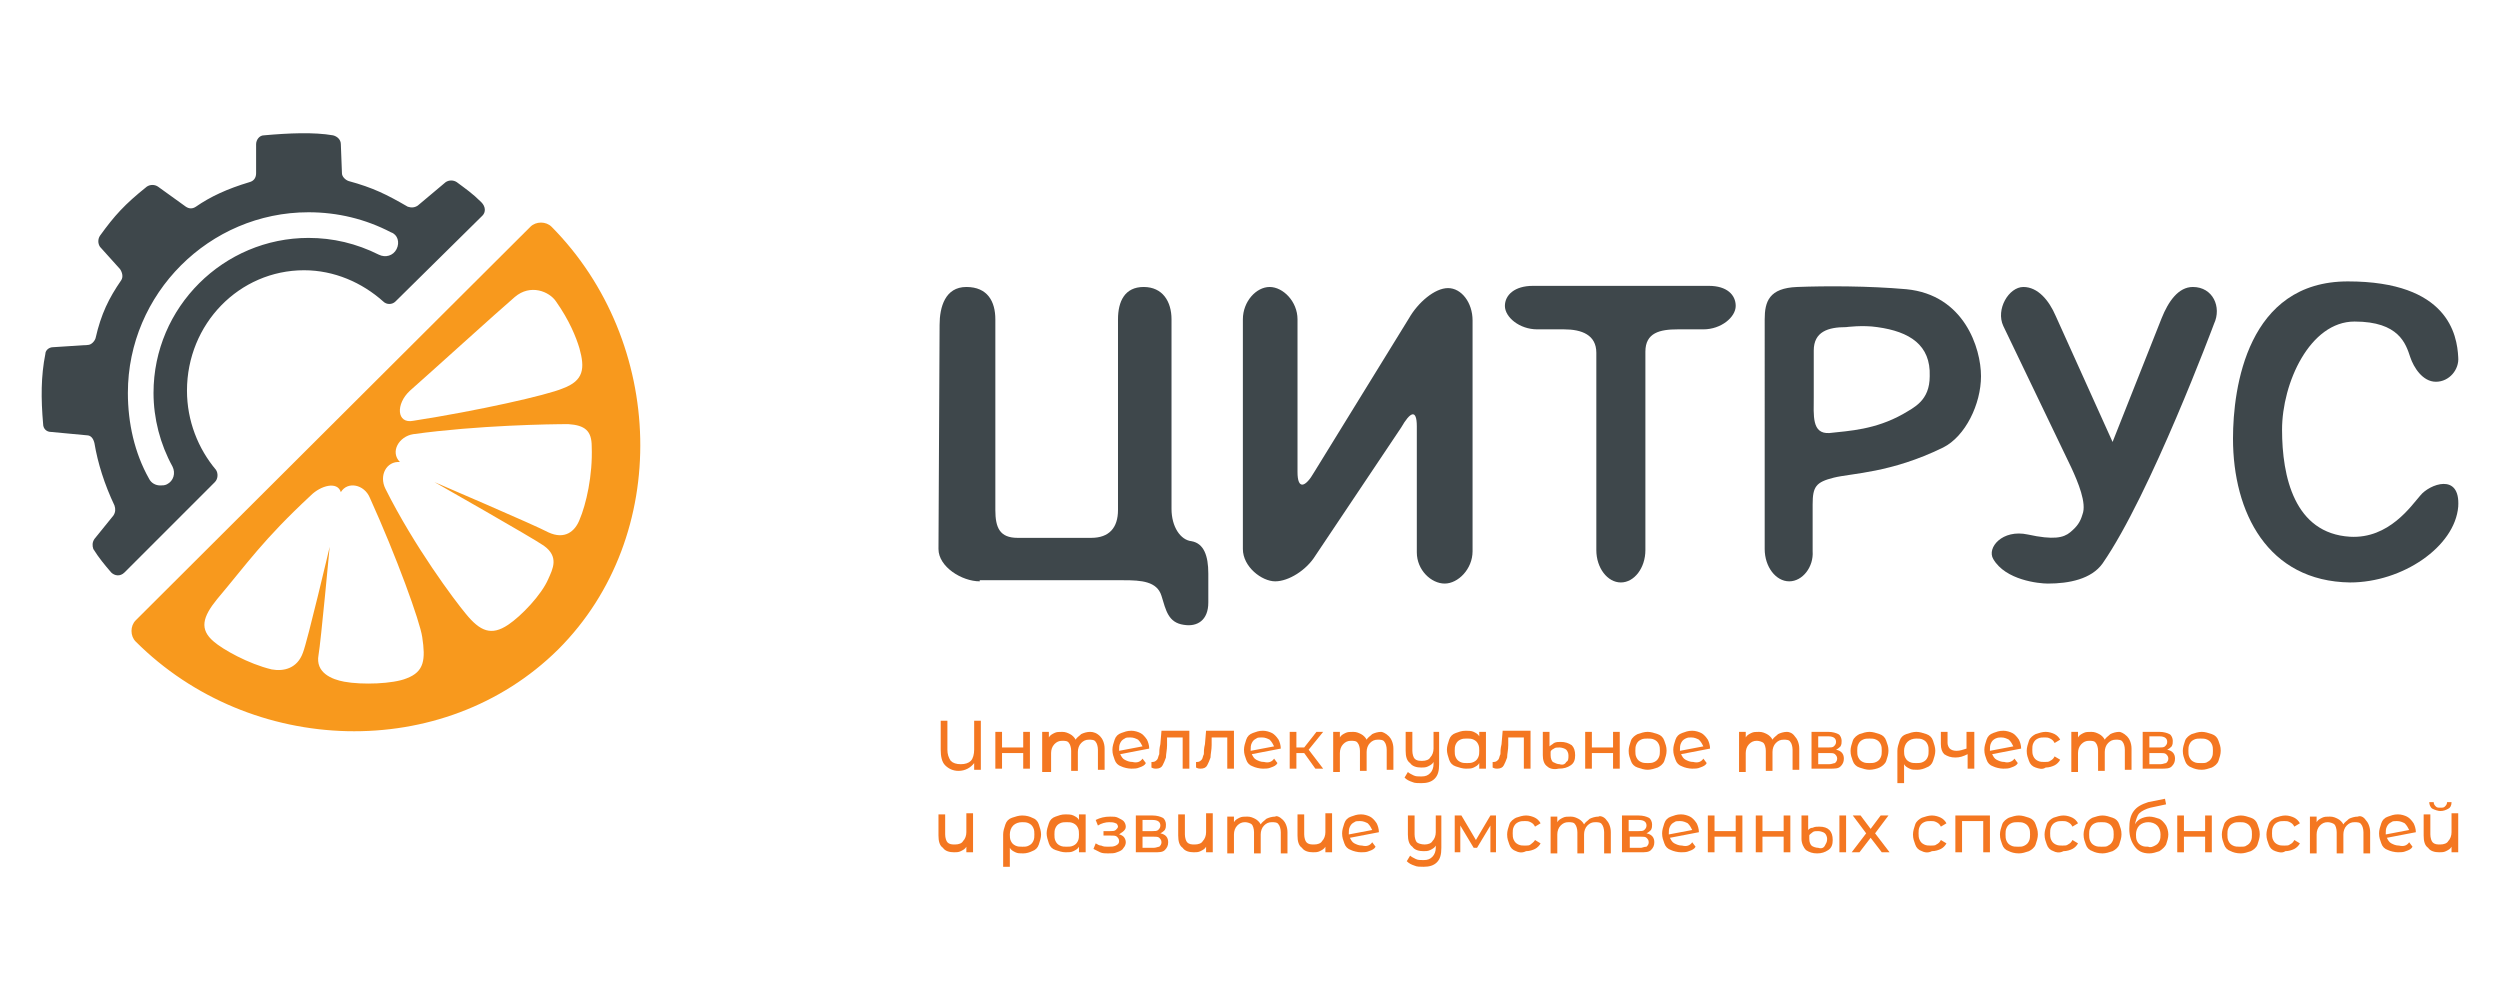 <?xml version="1.0" encoding="UTF-8" standalone="no"?>
<!-- Generator: Adobe Illustrator 24.1.1, SVG Export Plug-In . SVG Version: 6.00 Build 0)  -->

<svg
   version="1.1"
   id="Layer_1"
   x="0px"
   y="0px"
   viewBox="0 0 300 120"
   xml:space="preserve"
   sodipodi:docname="01_Citrus_logo_EN_main_best.svg"
   width="300"
   height="120"
   inkscape:version="1.3.2 (091e20e, 2023-11-25, custom)"
   xmlns:inkscape="http://www.inkscape.org/namespaces/inkscape"
   xmlns:sodipodi="http://sodipodi.sourceforge.net/DTD/sodipodi-0.dtd"
   xmlns="http://www.w3.org/2000/svg"
   xmlns:svg="http://www.w3.org/2000/svg"><defs
   id="defs11" /><sodipodi:namedview
   id="namedview11"
   pagecolor="#ffffff"
   bordercolor="#000000"
   borderopacity="0.25"
   inkscape:showpageshadow="2"
   inkscape:pageopacity="0.0"
   inkscape:pagecheckerboard="0"
   inkscape:deskcolor="#d1d1d1"
   inkscape:zoom="0.96804843"
   inkscape:cx="298.02228"
   inkscape:cy="420.43351"
   inkscape:window-width="1488"
   inkscape:window-height="1034"
   inkscape:window-x="361"
   inkscape:window-y="30"
   inkscape:window-maximized="0"
   inkscape:current-layer="Layer_1" />
<style
   type="text/css"
   id="style1">
	.st0{fill:#FDB913;}
	.st1{fill-rule:evenodd;clip-rule:evenodd;fill:#444A55;}
	.st2{fill:#444A55;}
</style>

<style
   type="text/css"
   id="style1-3">
	.st0{fill:#3E474B;}
	.st1{fill:#F8991D;}
	.st2{fill-rule:evenodd;clip-rule:evenodd;fill:#3E474B;}
	.st3{fill:#F47721;}
</style><style
   type="text/css"
   id="style1-4">
	.st0{fill:#3E474B;}
	.st1{fill:#F8991D;}
	.st2{fill-rule:evenodd;clip-rule:evenodd;fill:#3E474B;}
	.st3{fill:#F47721;}
</style><g
   id="g75"
   transform="matrix(1.338,0,0,1.338,-248.241,-468.784)">
	<g
   id="g18">
		<g
   id="g14">
			<g
   id="g13">
				<g
   id="g2">
					<g
   id="g1">
						<path
   class="st0"
   d="m 273.4,402.5 c -1.6,0 -3.7,-1.3 -3.7,-2.9 l 0.1,-20.1 c 0,-1.6 0.5,-3.4 2.4,-3.4 1.9,0 2.6,1.3 2.6,2.9 v 17.1 c 0,1.6 0.4,2.5 2,2.5 h 6.6 c 1.6,0 2.4,-0.9 2.4,-2.5 V 379 c 0,-1.6 0.6,-2.9 2.3,-2.9 1.7,0 2.5,1.3 2.5,2.9 v 17 c 0,1.6 0.8,2.8 1.8,2.9 1.1,0.2 1.5,1.3 1.5,2.9 v 2.6 c 0,1.6 -1,2.2 -2.2,2 -1.4,-0.2 -1.6,-1.3 -2,-2.6 -0.4,-1.3 -1.8,-1.4 -3.4,-1.4 h -12.9 z"
   id="path1" />
					</g>
				</g>
				<g
   id="g4">
					<g
   id="g3">
						<path
   class="st0"
   d="m 299.9,402.5 c -1.2,0 -2.9,-1.3 -2.9,-2.9 V 379 c 0,-1.6 1.2,-2.9 2.4,-2.9 1.2,0 2.5,1.3 2.5,2.9 v 13.7 c 0,1.6 0.7,1.4 1.5,0 l 8.5,-13.8 c 0.8,-1.4 2.3,-2.7 3.5,-2.7 1.2,0 2.2,1.3 2.2,2.9 v 20.7 c 0,1.6 -1.3,2.9 -2.5,2.9 -1.2,0 -2.5,-1.2 -2.5,-2.8 v -11.3 c 0,-1.6 -0.6,-1.3 -1.4,0.1 l -7.7,11.5 c -0.8,1.3 -2.4,2.3 -3.6,2.3 z"
   id="path2" />
					</g>
				</g>
				<g
   id="g6">
					<g
   id="g5">
						<path
   class="st0"
   d="m 323.4,379.9 c -1.6,0 -2.9,-1.1 -2.9,-2.1 0,-1 0.9,-1.8 2.5,-1.8 h 15.8 c 1.6,0 2.4,0.8 2.4,1.8 0,1 -1.3,2.1 -2.9,2.1 H 336 c -1.6,0 -2.9,0.3 -2.9,2 v 17.8 c 0,1.6 -1,2.9 -2.2,2.9 -1.2,0 -2.2,-1.3 -2.2,-2.9 V 382 c 0,-1.6 -1.3,-2.1 -2.9,-2.1 z"
   id="path4" />
					</g>
				</g>
				<g
   id="g8">
					<g
   id="g7">
						<path
   class="st0"
   d="m 346,402.5 c -1.2,0 -2.2,-1.3 -2.2,-2.9 V 379 c 0,-1.6 0.4,-2.8 2.9,-2.9 2.6,-0.1 6.4,-0.1 9.8,0.2 5.2,0.5 6.7,5.3 6.7,7.8 0,2.5 -1.4,5.4 -3.4,6.4 -4.7,2.3 -8.2,2.3 -9.8,2.7 -1.6,0.4 -1.9,0.8 -1.9,2.4 v 4.2 c 0.1,1.4 -0.9,2.7 -2.1,2.7 z m 2.2,-16.5 c 0,1.6 -0.2,3.3 1.4,3.2 1.8,-0.2 4.1,-0.3 6.6,-1.7 1,-0.6 2.4,-1.2 2.4,-3.4 0.1,-2.8 -1.8,-4 -4.7,-4.4 -1.3,-0.2 -2.8,0 -2.8,0 -1.6,0 -2.9,0.4 -2.9,2.1 z"
   id="path6" />
					</g>
				</g>
				<g
   id="g10">
					<g
   id="g9">
						<path
   class="st0"
   d="m 365.2,379.6 c -0.7,-1.5 0.5,-3.5 1.8,-3.5 1.3,0 2.3,1.2 2.9,2.6 0,0 5.1,11.3 5.1,11.3 0,0 4.4,-11.1 4.4,-11.1 0.6,-1.5 1.5,-2.8 2.8,-2.8 1.8,0 2.6,1.8 1.9,3.3 0,0 -5.7,15.3 -10,21.5 -1,1.4 -3,1.8 -4.9,1.8 -0.8,0 -3.8,-0.3 -4.9,-2.2 -0.6,-1 0.8,-2.7 3.1,-2.2 2.3,0.5 3.2,0.3 3.8,-0.2 0.6,-0.5 0.9,-0.9 1.1,-1.6 0.4,-1 -0.4,-2.9 -1,-4.2 z"
   id="path8" />
					</g>
				</g>
				<g
   id="g12">
					<g
   id="g11">
						<path
   class="st0"
   d="m 385.8,389.7 c 0,-4.6 1.3,-14.1 10.3,-14.1 9,0 9.8,4.8 9.9,6.8 0.1,1.1 -0.8,2.2 -2,2.2 -1.2,0 -2,-1.3 -2.3,-2.2 -0.4,-1.2 -1,-3.2 -5,-3.2 -4,0 -6.5,5.5 -6.5,9.7 0,4.2 1.1,9.3 6.1,9.6 3.5,0.2 5.5,-2.8 6.3,-3.7 0.8,-1 3.6,-2.1 3.4,1 -0.3,3.6 -5,6.8 -9.7,6.8 -7.4,-0.1 -10.5,-6.3 -10.5,-12.9 z"
   id="path10" />
					</g>
				</g>
			</g>
		</g>
		<g
   id="g17">
			<g
   id="g15">
				<path
   class="st1"
   d="m 235,370.7 c -0.5,-0.5 -1.4,-0.5 -1.9,0 L 197.7,406 c -0.5,0.5 -0.5,1.4 0,1.9 0,0 0,0 0,0 10.3,10.3 27.6,10.9 37.9,0.7 10.2,-10.2 9.6,-27.6 -0.6,-37.9 z m -12.7,14.7 c 1.6,-1.4 8.1,-7.3 9.4,-8.4 1.4,-1.2 3.1,-0.5 3.7,0.4 1.2,1.7 1.8,3.2 2.1,4.2 0.5,1.8 0.4,2.9 -1.5,3.6 -1.4,0.6 -7.6,2 -13.4,2.9 -1.5,0.3 -1.6,-1.5 -0.3,-2.7 z m -0.3,25.8 c -1.2,0.5 -4,0.6 -5.6,0.3 -1.1,-0.2 -2.6,-0.8 -2.3,-2.4 0.2,-1.1 1,-9.7 1,-9.7 0,0 -2,8.5 -2.4,9.5 -0.5,1.4 -1.7,1.7 -2.8,1.5 -2.1,-0.5 -4.4,-1.8 -5.2,-2.5 -1.3,-1.1 -1,-2.2 0.3,-3.8 2.7,-3.2 4.1,-5.3 8.4,-9.3 0.9,-0.9 2.4,-1.3 2.7,-0.3 0.6,-1 2.1,-0.7 2.6,0.5 2.4,5.3 4.5,11.1 4.7,12.5 0.3,2 0.2,3.1 -1.4,3.7 z M 237.5,397 c -0.4,1 -1.3,1.8 -2.8,1.1 -1.1,-0.6 -10.2,-4.5 -10.2,-4.5 0,0 8.8,5 9.8,5.7 1.4,1 0.8,2.1 0.4,3 -0.6,1.4 -2.4,3.3 -3.6,4.1 -1.5,1 -2.5,0.6 -3.8,-1 -1,-1.2 -4.6,-6 -7.2,-11.2 -0.6,-1.2 0.1,-2.5 1.3,-2.4 -0.9,-0.9 -0.1,-2.3 1.2,-2.5 5.8,-0.8 12.3,-0.9 13.9,-0.9 1.5,0.1 2.1,0.6 2.1,2 0.1,2.6 -0.5,5.2 -1.1,6.6 z"
   id="path14" />
			</g>
			<g
   id="g16">
				<path
   class="st2"
   d="m 228.7,368.5 c -0.8,-0.8 -1.4,-1.2 -2.2,-1.8 -0.3,-0.2 -0.7,-0.2 -1,0 l -2.5,2.1 c -0.3,0.2 -0.6,0.2 -0.9,0.1 -1.9,-1.1 -3.1,-1.7 -5.3,-2.3 -0.3,-0.1 -0.6,-0.4 -0.6,-0.7 l -0.1,-2.6 c 0,-0.4 -0.3,-0.7 -0.7,-0.8 -1.7,-0.3 -4,-0.2 -6.2,0 -0.4,0 -0.7,0.4 -0.7,0.8 v 2.6 c 0,0.4 -0.2,0.7 -0.6,0.8 -2,0.6 -3.5,1.3 -4.8,2.2 -0.3,0.2 -0.6,0.2 -0.9,0 l -2.5,-1.8 c -0.3,-0.2 -0.7,-0.2 -1,0 -2,1.6 -2.9,2.6 -4.2,4.4 -0.2,0.3 -0.2,0.7 0,1 l 1.8,2 c 0.2,0.3 0.3,0.7 0.1,1 -1.1,1.6 -1.8,3 -2.3,5.2 -0.1,0.3 -0.4,0.6 -0.7,0.6 l -3.1,0.2 c -0.4,0 -0.7,0.3 -0.7,0.6 -0.4,2 -0.4,4 -0.2,6.3 0,0.4 0.3,0.7 0.7,0.7 l 3.2,0.3 c 0.4,0 0.6,0.3 0.7,0.7 0.3,1.8 0.9,3.7 1.8,5.6 0.1,0.3 0.1,0.6 -0.1,0.9 l -1.7,2.1 c -0.2,0.3 -0.2,0.6 -0.1,0.9 0.5,0.8 1,1.4 1.6,2.1 0.3,0.3 0.8,0.4 1.2,0 l 8.1,-8.1 c 0.3,-0.3 0.3,-0.8 0.1,-1.1 -1.6,-1.9 -2.6,-4.4 -2.6,-7.1 0,-6 4.7,-10.8 10.5,-10.8 2.7,0 5.2,1.1 7.1,2.8 0.3,0.3 0.8,0.3 1.1,0 l 7.8,-7.7 c 0.3,-0.3 0.3,-0.8 -0.1,-1.2 z m -7.6,4.2 c -0.3,0.6 -1,0.8 -1.6,0.5 -2,-1 -4.1,-1.5 -6.3,-1.5 -7.6,0 -13.9,6.2 -13.9,13.9 0,2.3 0.6,4.6 1.7,6.6 0.3,0.6 0.1,1.3 -0.5,1.6 -0.2,0.1 -0.4,0.1 -0.6,0.1 -0.4,0 -0.8,-0.2 -1,-0.6 -1.3,-2.3 -1.9,-5 -1.9,-7.7 0,-8.9 7.3,-16.2 16.2,-16.2 2.6,0 5.1,0.6 7.4,1.8 0.6,0.2 0.8,0.9 0.5,1.5 z"
   id="path15" />
			</g>
		</g>
	</g>
	<g
   id="g74">
		<path
   class="st3"
   d="m 273.5,415 v 4.4 h -0.6 v -0.6 c -0.3,0.4 -0.8,0.7 -1.4,0.7 -0.5,0 -0.9,-0.2 -1.2,-0.5 -0.3,-0.3 -0.4,-0.8 -0.4,-1.4 V 415 h 0.6 v 2.6 c 0,0.4 0.1,0.7 0.3,1 0.2,0.2 0.5,0.3 0.9,0.3 0.4,0 0.7,-0.1 0.9,-0.3 0.2,-0.2 0.3,-0.6 0.3,-1 V 415 Z"
   id="path18" />
		<path
   class="st3"
   d="m 274.8,416 h 0.6 v 1.4 h 1.9 V 416 h 0.6 v 3.3 h -0.6 v -1.4 h -1.9 v 1.4 h -0.6 z"
   id="path19" />
		<path
   class="st3"
   d="m 284.2,416.4 c 0.2,0.2 0.4,0.6 0.4,1.1 v 1.9 H 284 v -1.8 c 0,-0.3 -0.1,-0.6 -0.2,-0.7 -0.1,-0.2 -0.4,-0.2 -0.6,-0.2 -0.3,0 -0.5,0.1 -0.7,0.3 -0.2,0.2 -0.3,0.5 -0.3,0.8 v 1.7 h -0.6 v -1.8 c 0,-0.3 -0.1,-0.6 -0.2,-0.7 -0.1,-0.2 -0.4,-0.2 -0.6,-0.2 -0.3,0 -0.5,0.1 -0.7,0.3 -0.2,0.2 -0.3,0.5 -0.3,0.8 v 1.7 H 279 V 416 h 0.6 v 0.5 c 0.1,-0.2 0.3,-0.3 0.5,-0.4 0.2,-0.1 0.4,-0.1 0.7,-0.1 0.3,0 0.5,0.1 0.7,0.2 0.2,0.1 0.4,0.3 0.5,0.5 0.1,-0.2 0.3,-0.3 0.5,-0.5 0.2,-0.1 0.5,-0.2 0.8,-0.2 0.3,0 0.6,0.1 0.9,0.4 z"
   id="path20" />
		<path
   class="st3"
   d="m 288,418.4 0.3,0.4 c -0.1,0.2 -0.3,0.3 -0.6,0.4 -0.2,0.1 -0.5,0.1 -0.7,0.1 -0.3,0 -0.7,-0.1 -0.9,-0.2 -0.3,-0.1 -0.5,-0.3 -0.6,-0.6 -0.1,-0.3 -0.2,-0.5 -0.2,-0.9 0,-0.3 0.1,-0.6 0.2,-0.9 0.1,-0.3 0.3,-0.5 0.6,-0.6 0.3,-0.1 0.5,-0.2 0.9,-0.2 0.3,0 0.6,0.1 0.8,0.2 0.2,0.1 0.4,0.3 0.6,0.6 0.1,0.2 0.2,0.5 0.2,0.8 L 286,418 c 0.1,0.2 0.2,0.4 0.4,0.5 0.2,0.1 0.4,0.2 0.7,0.2 0.4,0.1 0.7,0 0.9,-0.3 z m -1.6,-1.8 c -0.2,0.1 -0.3,0.2 -0.4,0.4 -0.1,0.2 -0.1,0.4 -0.1,0.6 v 0.1 l 2.1,-0.4 c -0.1,-0.2 -0.2,-0.4 -0.4,-0.6 -0.2,-0.1 -0.4,-0.2 -0.7,-0.2 -0.2,0 -0.4,0 -0.5,0.1 z"
   id="path21" />
		<path
   class="st3"
   d="m 292.2,416 v 3.3 h -0.6 v -2.8 h -1.4 v 0.7 c 0,0.4 -0.1,0.8 -0.1,1.1 -0.1,0.3 -0.2,0.5 -0.3,0.7 -0.1,0.2 -0.3,0.3 -0.6,0.3 -0.1,0 -0.2,0 -0.4,-0.1 v -0.5 c 0.1,0 0.1,0 0.1,0 0.2,0 0.3,-0.1 0.4,-0.2 0.1,-0.1 0.1,-0.3 0.2,-0.5 0,-0.2 0,-0.5 0.1,-0.9 l 0.1,-1.2 h 2.5 z"
   id="path22" />
		<path
   class="st3"
   d="m 296.2,416 v 3.3 h -0.6 v -2.8 h -1.4 v 0.7 c 0,0.4 -0.1,0.8 -0.1,1.1 -0.1,0.3 -0.2,0.5 -0.3,0.7 -0.1,0.2 -0.3,0.3 -0.6,0.3 -0.1,0 -0.2,0 -0.4,-0.1 v -0.5 c 0.1,0 0.1,0 0.1,0 0.2,0 0.3,-0.1 0.4,-0.2 0.1,-0.1 0.1,-0.3 0.2,-0.5 0,-0.2 0,-0.5 0.1,-0.9 l 0.1,-1.2 h 2.5 z"
   id="path23" />
		<path
   class="st3"
   d="m 299.8,418.4 0.3,0.4 c -0.1,0.2 -0.3,0.3 -0.6,0.4 -0.2,0.1 -0.5,0.1 -0.7,0.1 -0.3,0 -0.7,-0.1 -0.9,-0.2 -0.3,-0.1 -0.5,-0.3 -0.6,-0.6 -0.1,-0.3 -0.2,-0.5 -0.2,-0.9 0,-0.3 0.1,-0.6 0.2,-0.9 0.1,-0.3 0.3,-0.5 0.6,-0.6 0.3,-0.1 0.5,-0.2 0.9,-0.2 0.3,0 0.6,0.1 0.8,0.2 0.2,0.1 0.4,0.3 0.6,0.6 0.1,0.2 0.2,0.5 0.2,0.8 l -2.6,0.5 c 0.1,0.2 0.2,0.4 0.4,0.5 0.2,0.1 0.4,0.2 0.7,0.2 0.4,0.1 0.7,0 0.9,-0.3 z m -1.6,-1.8 c -0.2,0.1 -0.3,0.2 -0.4,0.4 -0.1,0.2 -0.1,0.4 -0.1,0.6 v 0.1 l 2.1,-0.4 c -0.1,-0.2 -0.2,-0.4 -0.4,-0.6 -0.2,-0.1 -0.4,-0.2 -0.7,-0.2 -0.2,0 -0.4,0 -0.5,0.1 z"
   id="path24" />
		<path
   class="st3"
   d="m 302.5,417.9 h -0.7 v 1.4 h -0.6 V 416 h 0.6 v 1.4 h 0.7 l 1.1,-1.4 h 0.6 l -1.3,1.6 1.3,1.7 h -0.7 z"
   id="path25" />
		<path
   class="st3"
   d="m 310.1,416.4 c 0.2,0.2 0.4,0.6 0.4,1.1 v 1.9 h -0.6 v -1.8 c 0,-0.3 -0.1,-0.6 -0.2,-0.7 -0.1,-0.2 -0.4,-0.2 -0.6,-0.2 -0.3,0 -0.5,0.1 -0.7,0.3 -0.2,0.2 -0.3,0.5 -0.3,0.8 v 1.7 h -0.6 v -1.8 c 0,-0.3 -0.1,-0.6 -0.2,-0.7 -0.1,-0.2 -0.4,-0.2 -0.6,-0.2 -0.3,0 -0.5,0.1 -0.7,0.3 -0.2,0.2 -0.3,0.5 -0.3,0.8 v 1.7 h -0.6 V 416 h 0.6 v 0.5 c 0.1,-0.2 0.3,-0.3 0.5,-0.4 0.2,-0.1 0.4,-0.1 0.7,-0.1 0.3,0 0.5,0.1 0.7,0.2 0.2,0.1 0.4,0.3 0.5,0.5 0.1,-0.2 0.3,-0.3 0.5,-0.5 0.2,-0.1 0.5,-0.2 0.8,-0.2 0.1,0 0.4,0.1 0.7,0.4 z"
   id="path26" />
		<path
   class="st3"
   d="m 314.6,416 v 2.9 c 0,0.6 -0.1,1 -0.4,1.3 -0.3,0.3 -0.7,0.4 -1.2,0.4 -0.3,0 -0.6,0 -0.8,-0.1 -0.3,-0.1 -0.5,-0.2 -0.7,-0.4 l 0.3,-0.5 c 0.1,0.1 0.3,0.2 0.5,0.3 0.2,0.1 0.4,0.1 0.7,0.1 0.4,0 0.6,-0.1 0.8,-0.3 0.2,-0.2 0.3,-0.5 0.3,-0.8 v -0.2 c -0.1,0.2 -0.3,0.3 -0.5,0.4 -0.2,0.1 -0.4,0.1 -0.6,0.1 -0.4,0 -0.8,-0.1 -1,-0.4 -0.3,-0.2 -0.4,-0.6 -0.4,-1.1 V 416 h 0.6 v 1.7 c 0,0.3 0.1,0.6 0.2,0.7 0.2,0.2 0.4,0.2 0.7,0.2 0.3,0 0.6,-0.1 0.7,-0.3 0.2,-0.2 0.3,-0.5 0.3,-0.8 V 416 Z"
   id="path27" />
		<path
   class="st3"
   d="m 318.8,416 v 3.3 h -0.6 v -0.5 c -0.1,0.2 -0.3,0.3 -0.5,0.4 -0.2,0.1 -0.4,0.1 -0.7,0.1 -0.3,0 -0.6,-0.1 -0.9,-0.2 -0.3,-0.1 -0.5,-0.3 -0.6,-0.6 -0.1,-0.3 -0.2,-0.6 -0.2,-0.9 0,-0.3 0.1,-0.6 0.2,-0.9 0.1,-0.3 0.3,-0.5 0.6,-0.6 0.3,-0.1 0.5,-0.2 0.9,-0.2 0.2,0 0.5,0 0.7,0.1 0.2,0.1 0.4,0.2 0.5,0.4 V 416 Z m -1.1,2.7 c 0.2,-0.1 0.3,-0.2 0.4,-0.4 0.1,-0.2 0.1,-0.4 0.1,-0.6 0,-0.2 0,-0.4 -0.1,-0.6 -0.1,-0.2 -0.2,-0.3 -0.4,-0.4 -0.2,-0.1 -0.4,-0.1 -0.6,-0.1 -0.2,0 -0.4,0 -0.6,0.1 -0.2,0.1 -0.3,0.2 -0.4,0.4 -0.1,0.2 -0.1,0.4 -0.1,0.6 0,0.2 0,0.4 0.1,0.6 0.1,0.2 0.2,0.3 0.4,0.4 0.2,0.1 0.4,0.1 0.6,0.1 0.2,0 0.4,0 0.6,-0.1 z"
   id="path28" />
		<path
   class="st3"
   d="m 322.8,416 v 3.3 h -0.6 v -2.8 h -1.4 v 0.7 c 0,0.4 -0.1,0.8 -0.1,1.1 -0.1,0.3 -0.2,0.5 -0.3,0.7 -0.1,0.2 -0.3,0.3 -0.6,0.3 -0.1,0 -0.2,0 -0.4,-0.1 v -0.5 c 0.1,0 0.1,0 0.1,0 0.2,0 0.3,-0.1 0.4,-0.2 0.1,-0.1 0.1,-0.3 0.2,-0.5 0,-0.2 0,-0.5 0.1,-0.9 l 0.1,-1.2 h 2.5 z"
   id="path29" />
		<path
   class="st3"
   d="m 324.3,419.1 c -0.3,-0.2 -0.4,-0.6 -0.4,-1 V 416 h 0.6 v 1.3 c 0.1,-0.1 0.3,-0.2 0.4,-0.3 0.2,-0.1 0.4,-0.1 0.6,-0.1 0.4,0 0.7,0.1 1,0.3 0.2,0.2 0.3,0.5 0.3,0.9 0,0.4 -0.1,0.7 -0.4,0.9 -0.3,0.2 -0.6,0.3 -1.1,0.3 -0.4,0.1 -0.8,0 -1,-0.2 z m 1.7,-0.4 c 0.2,-0.1 0.2,-0.3 0.2,-0.6 0,-0.2 -0.1,-0.4 -0.2,-0.5 -0.1,-0.1 -0.4,-0.2 -0.6,-0.2 -0.2,0 -0.4,0 -0.5,0.1 -0.2,0.1 -0.3,0.2 -0.3,0.3 v 0.3 c 0,0.3 0.1,0.5 0.2,0.6 0.2,0.1 0.4,0.2 0.6,0.2 0.3,0.1 0.5,0 0.6,-0.2 z"
   id="path30" />
		<path
   class="st3"
   d="m 327.7,416 h 0.6 v 1.4 h 1.9 V 416 h 0.6 v 3.3 h -0.6 v -1.4 h -1.9 v 1.4 h -0.6 z"
   id="path31" />
		<path
   class="st3"
   d="m 332.4,419.2 c -0.3,-0.1 -0.5,-0.3 -0.6,-0.6 -0.1,-0.3 -0.2,-0.5 -0.2,-0.9 0,-0.3 0.1,-0.6 0.2,-0.9 0.1,-0.3 0.4,-0.5 0.6,-0.6 0.3,-0.1 0.6,-0.2 0.9,-0.2 0.3,0 0.6,0.1 0.9,0.2 0.3,0.1 0.5,0.3 0.6,0.6 0.1,0.3 0.2,0.5 0.2,0.9 0,0.3 -0.1,0.6 -0.2,0.9 -0.1,0.3 -0.4,0.5 -0.6,0.6 -0.3,0.1 -0.6,0.2 -0.9,0.2 -0.3,0 -0.6,-0.1 -0.9,-0.2 z m 1.5,-0.5 c 0.2,-0.1 0.3,-0.2 0.4,-0.4 0.1,-0.2 0.1,-0.4 0.1,-0.6 0,-0.2 0,-0.4 -0.1,-0.6 -0.1,-0.2 -0.2,-0.3 -0.4,-0.4 -0.2,-0.1 -0.4,-0.1 -0.6,-0.1 -0.2,0 -0.4,0 -0.6,0.1 -0.2,0.1 -0.3,0.2 -0.4,0.4 -0.1,0.2 -0.1,0.4 -0.1,0.6 0,0.2 0,0.4 0.1,0.6 0.1,0.2 0.2,0.3 0.4,0.4 0.2,0.1 0.4,0.1 0.6,0.1 0.2,0 0.4,0 0.6,-0.1 z"
   id="path32" />
		<path
   class="st3"
   d="m 338.3,418.4 0.3,0.4 c -0.1,0.2 -0.3,0.3 -0.6,0.4 -0.2,0.1 -0.5,0.1 -0.7,0.1 -0.3,0 -0.7,-0.1 -0.9,-0.2 -0.3,-0.1 -0.5,-0.3 -0.6,-0.6 -0.1,-0.3 -0.2,-0.5 -0.2,-0.9 0,-0.3 0.1,-0.6 0.2,-0.9 0.1,-0.3 0.3,-0.5 0.6,-0.6 0.3,-0.1 0.5,-0.2 0.9,-0.2 0.3,0 0.6,0.1 0.8,0.2 0.2,0.1 0.4,0.3 0.6,0.6 0.1,0.2 0.2,0.5 0.2,0.8 l -2.6,0.5 c 0.1,0.2 0.2,0.4 0.4,0.5 0.2,0.1 0.4,0.2 0.7,0.2 0.4,0.1 0.7,0 0.9,-0.3 z m -1.6,-1.8 c -0.2,0.1 -0.3,0.2 -0.4,0.4 -0.1,0.2 -0.1,0.4 -0.1,0.6 v 0.1 l 2.1,-0.4 c -0.1,-0.2 -0.2,-0.4 -0.4,-0.6 -0.2,-0.1 -0.4,-0.2 -0.7,-0.2 -0.2,0 -0.3,0 -0.5,0.1 z"
   id="path33" />
		<path
   class="st3"
   d="m 346.5,416.4 c 0.2,0.2 0.4,0.6 0.4,1.1 v 1.9 h -0.6 v -1.8 c 0,-0.3 -0.1,-0.6 -0.2,-0.7 -0.1,-0.2 -0.4,-0.2 -0.6,-0.2 -0.3,0 -0.5,0.1 -0.7,0.3 -0.2,0.2 -0.3,0.5 -0.3,0.8 v 1.7 h -0.6 v -1.8 c 0,-0.3 -0.1,-0.6 -0.2,-0.7 -0.1,-0.1 -0.4,-0.2 -0.6,-0.2 -0.3,0 -0.5,0.1 -0.7,0.3 -0.2,0.2 -0.3,0.5 -0.3,0.8 v 1.7 h -0.6 V 416 h 0.6 v 0.5 c 0.1,-0.2 0.3,-0.3 0.5,-0.4 0.2,-0.1 0.4,-0.1 0.7,-0.1 0.3,0 0.5,0.1 0.7,0.2 0.2,0.1 0.4,0.3 0.5,0.5 0.1,-0.2 0.3,-0.3 0.5,-0.5 0.2,-0.1 0.5,-0.2 0.8,-0.2 0.2,0 0.5,0.1 0.7,0.4 z"
   id="path34" />
		<path
   class="st3"
   d="m 350.9,418.4 c 0,0.3 -0.1,0.5 -0.3,0.7 -0.2,0.2 -0.5,0.2 -1,0.2 H 348 V 416 h 1.5 c 0.4,0 0.7,0.1 0.9,0.2 0.2,0.1 0.3,0.4 0.3,0.6 0,0.2 0,0.3 -0.1,0.5 -0.1,0.1 -0.2,0.2 -0.4,0.3 0.5,0.1 0.7,0.4 0.7,0.8 z m -2.3,-1 h 0.9 c 0.2,0 0.4,0 0.5,-0.1 0.1,-0.1 0.2,-0.2 0.2,-0.4 0,-0.3 -0.2,-0.5 -0.7,-0.5 h -0.9 z m 1.5,1.4 c 0.1,-0.1 0.2,-0.2 0.2,-0.4 0,-0.2 -0.1,-0.3 -0.2,-0.4 -0.1,-0.1 -0.3,-0.1 -0.5,-0.1 h -1 v 1 h 1 c 0.2,0 0.4,-0.1 0.5,-0.1 z"
   id="path35" />
		<path
   class="st3"
   d="m 352.3,419.2 c -0.3,-0.1 -0.5,-0.3 -0.6,-0.6 -0.1,-0.3 -0.2,-0.5 -0.2,-0.9 0,-0.3 0.1,-0.6 0.2,-0.9 0.1,-0.3 0.4,-0.5 0.6,-0.6 0.3,-0.1 0.6,-0.2 0.9,-0.2 0.3,0 0.6,0.1 0.9,0.2 0.3,0.1 0.5,0.3 0.6,0.6 0.1,0.3 0.2,0.5 0.2,0.9 0,0.3 -0.1,0.6 -0.2,0.9 -0.1,0.3 -0.4,0.5 -0.6,0.6 -0.2,0.1 -0.6,0.2 -0.9,0.2 -0.3,0 -0.6,-0.1 -0.9,-0.2 z m 1.5,-0.5 c 0.2,-0.1 0.3,-0.2 0.4,-0.4 0.1,-0.2 0.1,-0.4 0.1,-0.6 0,-0.2 0,-0.4 -0.1,-0.6 -0.1,-0.2 -0.2,-0.3 -0.4,-0.4 -0.2,-0.1 -0.4,-0.1 -0.6,-0.1 -0.2,0 -0.4,0 -0.6,0.1 -0.2,0.1 -0.3,0.2 -0.4,0.4 -0.1,0.2 -0.1,0.4 -0.1,0.6 0,0.2 0,0.4 0.1,0.6 0.1,0.2 0.2,0.3 0.4,0.4 0.2,0.1 0.4,0.1 0.6,0.1 0.2,0 0.4,0 0.6,-0.1 z"
   id="path36" />
		<path
   class="st3"
   d="m 358.3,416.2 c 0.3,0.1 0.5,0.3 0.6,0.6 0.1,0.3 0.2,0.6 0.2,0.9 0,0.3 -0.1,0.6 -0.2,0.9 -0.1,0.3 -0.3,0.5 -0.6,0.6 -0.2,0.1 -0.5,0.2 -0.8,0.2 -0.3,0 -0.5,0 -0.7,-0.1 -0.2,-0.1 -0.4,-0.2 -0.5,-0.4 v 1.7 h -0.6 v -2.9 c 0,-0.3 0.1,-0.6 0.2,-0.9 0.1,-0.3 0.3,-0.5 0.6,-0.6 0.3,-0.1 0.6,-0.2 0.9,-0.2 0.3,0 0.6,0.1 0.9,0.2 z m -0.3,2.5 c 0.2,-0.1 0.3,-0.2 0.4,-0.4 0.1,-0.2 0.1,-0.4 0.1,-0.6 0,-0.2 0,-0.4 -0.1,-0.6 -0.1,-0.2 -0.2,-0.3 -0.4,-0.4 -0.2,-0.1 -0.4,-0.1 -0.6,-0.1 -0.3,0 -0.6,0.1 -0.8,0.3 -0.2,0.2 -0.3,0.5 -0.3,0.8 0,0.2 0,0.4 0.1,0.6 0.1,0.2 0.2,0.3 0.4,0.4 0.2,0.1 0.4,0.1 0.6,0.1 0.2,0 0.4,0 0.6,-0.1 z"
   id="path37" />
		<path
   class="st3"
   d="m 362.6,416 v 3.3 H 362 V 418 c -0.4,0.2 -0.7,0.3 -1.1,0.3 -0.4,0 -0.7,-0.1 -1,-0.3 -0.2,-0.2 -0.3,-0.5 -0.3,-0.9 V 416 h 0.6 v 1 c 0,0.2 0.1,0.4 0.2,0.5 0.1,0.1 0.3,0.2 0.6,0.2 0.3,0 0.6,-0.1 0.9,-0.2 V 416 Z"
   id="path38" />
		<path
   class="st3"
   d="m 366.2,418.4 0.3,0.4 c -0.1,0.2 -0.3,0.3 -0.6,0.4 -0.2,0.1 -0.5,0.1 -0.7,0.1 -0.3,0 -0.7,-0.1 -0.9,-0.2 -0.3,-0.1 -0.5,-0.3 -0.6,-0.6 -0.1,-0.3 -0.2,-0.5 -0.2,-0.9 0,-0.3 0.1,-0.6 0.2,-0.9 0.1,-0.3 0.3,-0.5 0.6,-0.6 0.3,-0.1 0.5,-0.2 0.9,-0.2 0.3,0 0.6,0.1 0.8,0.2 0.2,0.1 0.4,0.3 0.6,0.6 0.1,0.2 0.2,0.5 0.2,0.8 l -2.6,0.5 c 0.1,0.2 0.2,0.4 0.4,0.5 0.2,0.1 0.4,0.2 0.7,0.2 0.3,0.1 0.7,0 0.9,-0.3 z m -1.7,-1.8 c -0.2,0.1 -0.3,0.2 -0.4,0.4 -0.1,0.2 -0.1,0.4 -0.1,0.6 v 0.1 l 2.1,-0.4 c -0.1,-0.2 -0.2,-0.4 -0.4,-0.6 -0.2,-0.1 -0.4,-0.2 -0.7,-0.2 -0.1,0 -0.3,0 -0.5,0.1 z"
   id="path39" />
		<path
   class="st3"
   d="m 368.1,419.2 c -0.3,-0.1 -0.5,-0.3 -0.6,-0.6 -0.1,-0.3 -0.2,-0.5 -0.2,-0.9 0,-0.3 0.1,-0.6 0.2,-0.9 0.1,-0.3 0.4,-0.5 0.6,-0.6 0.3,-0.1 0.6,-0.2 0.9,-0.2 0.3,0 0.6,0.1 0.8,0.2 0.2,0.1 0.4,0.3 0.5,0.5 l -0.5,0.3 c -0.1,-0.2 -0.2,-0.3 -0.4,-0.4 -0.2,-0.1 -0.3,-0.1 -0.5,-0.1 -0.2,0 -0.4,0 -0.6,0.1 -0.2,0.1 -0.3,0.2 -0.4,0.4 -0.1,0.2 -0.1,0.4 -0.1,0.6 0,0.2 0,0.4 0.1,0.6 0.1,0.2 0.2,0.3 0.4,0.4 0.2,0.1 0.4,0.1 0.6,0.1 0.2,0 0.4,0 0.5,-0.1 0.2,-0.1 0.3,-0.2 0.4,-0.4 l 0.5,0.3 c -0.1,0.2 -0.3,0.4 -0.5,0.5 -0.2,0.1 -0.5,0.2 -0.8,0.2 -0.3,0.2 -0.6,0.1 -0.9,0 z"
   id="path40" />
		<path
   class="st3"
   d="m 376.3,416.4 c 0.2,0.2 0.4,0.6 0.4,1.1 v 1.9 h -0.6 v -1.8 c 0,-0.3 -0.1,-0.6 -0.2,-0.7 -0.1,-0.2 -0.4,-0.2 -0.6,-0.2 -0.3,0 -0.5,0.1 -0.7,0.3 -0.2,0.2 -0.3,0.5 -0.3,0.8 v 1.7 h -0.6 v -1.8 c 0,-0.3 -0.1,-0.6 -0.2,-0.7 -0.1,-0.2 -0.4,-0.2 -0.6,-0.2 -0.3,0 -0.5,0.1 -0.7,0.3 -0.2,0.2 -0.3,0.5 -0.3,0.8 v 1.7 h -0.6 V 416 h 0.6 v 0.5 c 0.1,-0.2 0.3,-0.3 0.5,-0.4 0.2,-0.1 0.4,-0.1 0.7,-0.1 0.3,0 0.5,0.1 0.7,0.2 0.2,0.1 0.4,0.3 0.5,0.5 0.1,-0.2 0.3,-0.3 0.5,-0.5 0.2,-0.1 0.5,-0.2 0.8,-0.2 0.1,0 0.4,0.1 0.7,0.4 z"
   id="path41" />
		<path
   class="st3"
   d="m 380.6,418.4 c 0,0.3 -0.1,0.5 -0.3,0.7 -0.2,0.2 -0.5,0.2 -1,0.2 h -1.6 V 416 h 1.5 c 0.4,0 0.7,0.1 0.9,0.2 0.2,0.1 0.3,0.4 0.3,0.6 0,0.2 0,0.3 -0.1,0.5 -0.1,0.1 -0.2,0.2 -0.4,0.3 0.5,0.1 0.7,0.4 0.7,0.8 z m -2.3,-1 h 0.9 c 0.2,0 0.4,0 0.5,-0.1 0.1,-0.1 0.2,-0.2 0.2,-0.4 0,-0.3 -0.2,-0.5 -0.7,-0.5 h -0.9 z m 1.5,1.4 c 0.1,-0.1 0.2,-0.2 0.2,-0.4 0,-0.2 -0.1,-0.3 -0.2,-0.4 -0.1,-0.1 -0.3,-0.1 -0.5,-0.1 h -1 v 1 h 1 c 0.2,0 0.4,-0.1 0.5,-0.1 z"
   id="path42" />
		<path
   class="st3"
   d="m 382.1,419.2 c -0.3,-0.1 -0.5,-0.3 -0.6,-0.6 -0.1,-0.3 -0.2,-0.5 -0.2,-0.9 0,-0.3 0.1,-0.6 0.2,-0.9 0.1,-0.3 0.4,-0.5 0.6,-0.6 0.3,-0.1 0.6,-0.2 0.9,-0.2 0.3,0 0.6,0.1 0.9,0.2 0.3,0.1 0.5,0.3 0.6,0.6 0.1,0.3 0.2,0.5 0.2,0.9 0,0.3 -0.1,0.6 -0.2,0.9 -0.1,0.3 -0.4,0.5 -0.6,0.6 -0.3,0.1 -0.6,0.2 -0.9,0.2 -0.4,0 -0.7,-0.1 -0.9,-0.2 z m 1.4,-0.5 c 0.2,-0.1 0.3,-0.2 0.4,-0.4 0.1,-0.2 0.1,-0.4 0.1,-0.6 0,-0.2 0,-0.4 -0.1,-0.6 -0.1,-0.2 -0.2,-0.3 -0.4,-0.4 -0.2,-0.1 -0.4,-0.1 -0.6,-0.1 -0.2,0 -0.4,0 -0.6,0.1 -0.2,0.1 -0.3,0.2 -0.4,0.4 -0.1,0.2 -0.1,0.4 -0.1,0.6 0,0.2 0,0.4 0.1,0.6 0.1,0.2 0.2,0.3 0.4,0.4 0.2,0.1 0.4,0.1 0.6,0.1 0.3,0 0.5,0 0.6,-0.1 z"
   id="path43" />
		<path
   class="st3"
   d="m 272.8,423.5 v 3.3 h -0.6 v -0.5 c -0.1,0.2 -0.3,0.3 -0.5,0.4 -0.2,0.1 -0.4,0.1 -0.6,0.1 -0.4,0 -0.8,-0.1 -1,-0.4 -0.3,-0.2 -0.4,-0.6 -0.4,-1.1 v -1.9 h 0.6 v 1.8 c 0,0.3 0.1,0.6 0.2,0.7 0.2,0.2 0.4,0.2 0.7,0.2 0.3,0 0.6,-0.1 0.7,-0.3 0.2,-0.2 0.3,-0.5 0.3,-0.8 v -1.7 h 0.6 z"
   id="path44" />
		<path
   class="st3"
   d="m 278.1,423.7 c 0.3,0.1 0.5,0.3 0.6,0.6 0.1,0.3 0.2,0.6 0.2,0.9 0,0.3 -0.1,0.6 -0.2,0.9 -0.1,0.3 -0.3,0.5 -0.6,0.6 -0.2,0.1 -0.5,0.2 -0.8,0.2 -0.3,0 -0.5,0 -0.7,-0.1 -0.2,-0.1 -0.4,-0.2 -0.5,-0.4 v 1.7 h -0.6 v -2.9 c 0,-0.3 0.1,-0.6 0.2,-0.9 0.1,-0.3 0.3,-0.5 0.6,-0.6 0.3,-0.1 0.6,-0.2 0.9,-0.2 0.4,0 0.7,0.1 0.9,0.2 z m -0.3,2.5 c 0.2,-0.1 0.3,-0.2 0.4,-0.4 0.1,-0.2 0.1,-0.4 0.1,-0.6 0,-0.2 0,-0.4 -0.1,-0.6 -0.1,-0.2 -0.2,-0.3 -0.4,-0.4 -0.2,-0.1 -0.4,-0.1 -0.6,-0.1 -0.3,0 -0.6,0.1 -0.8,0.3 -0.2,0.2 -0.3,0.5 -0.3,0.8 0,0.2 0,0.4 0.1,0.6 0.1,0.2 0.2,0.3 0.4,0.4 0.2,0.1 0.4,0.1 0.6,0.1 0.3,0 0.4,0 0.6,-0.1 z"
   id="path45" />
		<path
   class="st3"
   d="m 282.9,423.5 v 3.3 h -0.6 v -0.5 c -0.1,0.2 -0.3,0.3 -0.5,0.4 -0.2,0.1 -0.4,0.1 -0.7,0.1 -0.3,0 -0.6,-0.1 -0.9,-0.2 -0.3,-0.1 -0.5,-0.3 -0.6,-0.6 -0.1,-0.3 -0.2,-0.6 -0.2,-0.9 0,-0.3 0.1,-0.6 0.2,-0.9 0.1,-0.3 0.3,-0.5 0.6,-0.6 0.3,-0.1 0.5,-0.2 0.9,-0.2 0.2,0 0.5,0 0.7,0.1 0.2,0.1 0.4,0.2 0.5,0.4 v -0.5 h 0.6 z m -1.1,2.7 c 0.2,-0.1 0.3,-0.2 0.4,-0.4 0.1,-0.2 0.1,-0.4 0.1,-0.6 0,-0.2 0,-0.4 -0.1,-0.6 -0.1,-0.2 -0.2,-0.3 -0.4,-0.4 -0.2,-0.1 -0.4,-0.1 -0.6,-0.1 -0.2,0 -0.4,0 -0.6,0.1 -0.2,0.1 -0.3,0.2 -0.4,0.4 -0.1,0.2 -0.1,0.4 -0.1,0.6 0,0.2 0,0.4 0.1,0.6 0.1,0.2 0.2,0.3 0.4,0.4 0.2,0.1 0.4,0.1 0.6,0.1 0.2,0 0.4,0 0.6,-0.1 z"
   id="path46" />
		<path
   class="st3"
   d="m 286.3,425.4 c 0.1,0.1 0.2,0.3 0.2,0.5 0,0.2 -0.1,0.4 -0.2,0.5 -0.1,0.2 -0.3,0.3 -0.6,0.4 -0.2,0.1 -0.5,0.1 -0.8,0.1 -0.2,0 -0.5,0 -0.7,-0.1 -0.2,-0.1 -0.4,-0.2 -0.6,-0.3 l 0.2,-0.5 c 0.2,0.1 0.3,0.2 0.5,0.2 0.2,0.1 0.4,0.1 0.6,0.1 0.3,0 0.5,0 0.7,-0.1 0.2,-0.1 0.3,-0.2 0.3,-0.4 0,-0.2 -0.1,-0.3 -0.2,-0.4 -0.1,-0.1 -0.3,-0.1 -0.6,-0.1 h -0.6 v -0.4 h 0.6 c 0.2,0 0.4,0 0.5,-0.1 0.1,-0.1 0.2,-0.2 0.2,-0.3 0,-0.1 -0.1,-0.3 -0.2,-0.3 -0.2,-0.1 -0.4,-0.1 -0.6,-0.1 -0.3,0 -0.7,0.1 -1,0.3 l -0.2,-0.5 c 0.4,-0.2 0.8,-0.3 1.3,-0.3 0.3,0 0.5,0 0.7,0.1 0.2,0.1 0.4,0.2 0.5,0.3 0.1,0.1 0.2,0.3 0.2,0.5 0,0.2 -0.1,0.3 -0.2,0.4 -0.1,0.1 -0.3,0.2 -0.4,0.3 0.1,0 0.3,0.1 0.4,0.2 z"
   id="path47" />
		<path
   class="st3"
   d="m 290.3,425.9 c 0,0.3 -0.1,0.5 -0.3,0.7 -0.2,0.2 -0.5,0.2 -1,0.2 h -1.6 v -3.3 h 1.5 c 0.4,0 0.7,0.1 0.9,0.2 0.2,0.1 0.3,0.4 0.3,0.6 0,0.2 0,0.3 -0.1,0.5 -0.1,0.1 -0.2,0.2 -0.4,0.3 0.5,0.1 0.7,0.4 0.7,0.8 z m -2.3,-1 h 0.9 c 0.2,0 0.4,0 0.5,-0.1 0.1,-0.1 0.2,-0.2 0.2,-0.4 0,-0.3 -0.2,-0.5 -0.7,-0.5 H 288 Z m 1.5,1.4 c 0.1,-0.1 0.2,-0.2 0.2,-0.4 0,-0.2 -0.1,-0.3 -0.2,-0.4 -0.1,-0.1 -0.3,-0.1 -0.5,-0.1 h -1 v 1 h 1 c 0.2,0 0.4,-0.1 0.5,-0.1 z"
   id="path48" />
		<path
   class="st3"
   d="m 294.3,423.5 v 3.3 h -0.6 v -0.5 c -0.1,0.2 -0.3,0.3 -0.5,0.4 -0.2,0.1 -0.4,0.1 -0.6,0.1 -0.4,0 -0.8,-0.1 -1,-0.4 -0.3,-0.2 -0.4,-0.6 -0.4,-1.1 v -1.9 h 0.6 v 1.8 c 0,0.3 0.1,0.6 0.2,0.7 0.2,0.2 0.4,0.2 0.7,0.2 0.3,0 0.6,-0.1 0.7,-0.3 0.2,-0.2 0.3,-0.5 0.3,-0.8 v -1.7 h 0.6 z"
   id="path49" />
		<path
   class="st3"
   d="m 300.6,423.9 c 0.2,0.2 0.4,0.6 0.4,1.1 v 1.9 h -0.6 V 425 c 0,-0.3 -0.1,-0.6 -0.2,-0.7 -0.1,-0.2 -0.4,-0.2 -0.6,-0.2 -0.3,0 -0.5,0.1 -0.7,0.3 -0.2,0.2 -0.3,0.5 -0.3,0.8 v 1.7 H 298 V 425 c 0,-0.3 -0.1,-0.6 -0.2,-0.7 -0.1,-0.1 -0.4,-0.2 -0.6,-0.2 -0.3,0 -0.5,0.1 -0.7,0.3 -0.2,0.2 -0.3,0.5 -0.3,0.8 v 1.7 h -0.6 v -3.3 h 0.6 v 0.5 c 0.1,-0.2 0.3,-0.3 0.5,-0.4 0.2,-0.1 0.4,-0.1 0.7,-0.1 0.3,0 0.5,0.1 0.7,0.2 0.2,0.1 0.4,0.3 0.5,0.5 0.1,-0.2 0.3,-0.3 0.5,-0.5 0.2,-0.1 0.5,-0.2 0.8,-0.2 0.1,-0.1 0.4,0 0.7,0.3 z"
   id="path50" />
		<path
   class="st3"
   d="m 305,423.5 v 3.3 h -0.6 v -0.5 c -0.1,0.2 -0.3,0.3 -0.5,0.4 -0.2,0.1 -0.4,0.1 -0.6,0.1 -0.4,0 -0.8,-0.1 -1,-0.4 -0.3,-0.2 -0.4,-0.6 -0.4,-1.1 v -1.9 h 0.6 v 1.8 c 0,0.3 0.1,0.6 0.2,0.7 0.2,0.2 0.4,0.2 0.7,0.2 0.3,0 0.6,-0.1 0.7,-0.3 0.2,-0.2 0.3,-0.5 0.3,-0.8 v -1.7 h 0.6 z"
   id="path51" />
		<path
   class="st3"
   d="m 308.6,425.9 0.3,0.4 c -0.1,0.2 -0.3,0.3 -0.6,0.4 -0.2,0.1 -0.5,0.1 -0.7,0.1 -0.3,0 -0.7,-0.1 -0.9,-0.2 -0.3,-0.1 -0.5,-0.3 -0.6,-0.6 -0.1,-0.3 -0.2,-0.5 -0.2,-0.9 0,-0.3 0.1,-0.6 0.2,-0.9 0.1,-0.3 0.3,-0.5 0.6,-0.6 0.3,-0.1 0.5,-0.2 0.9,-0.2 0.3,0 0.6,0.1 0.8,0.2 0.2,0.1 0.4,0.3 0.6,0.6 0.1,0.2 0.2,0.5 0.2,0.8 l -2.6,0.5 c 0.1,0.2 0.2,0.4 0.4,0.5 0.2,0.1 0.4,0.2 0.7,0.2 0.4,0.1 0.7,0 0.9,-0.3 z m -1.6,-1.8 c -0.2,0.1 -0.3,0.2 -0.4,0.4 -0.1,0.2 -0.1,0.4 -0.1,0.6 v 0.1 l 2.1,-0.4 c -0.1,-0.2 -0.2,-0.4 -0.4,-0.6 -0.2,-0.1 -0.4,-0.2 -0.7,-0.2 -0.2,0 -0.4,0 -0.5,0.1 z"
   id="path52" />
		<path
   class="st3"
   d="m 314.8,423.5 v 2.9 c 0,0.6 -0.1,1 -0.4,1.3 -0.3,0.3 -0.7,0.4 -1.2,0.4 -0.3,0 -0.6,0 -0.8,-0.1 -0.3,-0.1 -0.5,-0.2 -0.7,-0.4 l 0.3,-0.5 c 0.1,0.1 0.3,0.2 0.5,0.3 0.2,0.1 0.4,0.1 0.7,0.1 0.4,0 0.6,-0.1 0.8,-0.3 0.2,-0.2 0.3,-0.5 0.3,-0.8 v -0.2 c -0.1,0.2 -0.3,0.3 -0.5,0.4 -0.2,0.1 -0.4,0.1 -0.6,0.1 -0.4,0 -0.8,-0.1 -1,-0.4 -0.3,-0.2 -0.4,-0.6 -0.4,-1.1 v -1.7 h 0.6 v 1.7 c 0,0.3 0.1,0.6 0.2,0.7 0.1,0.1 0.4,0.2 0.7,0.2 0.3,0 0.6,-0.1 0.7,-0.3 0.2,-0.2 0.3,-0.5 0.3,-0.8 v -1.5 z"
   id="path53" />
		<path
   class="st3"
   d="m 319.7,423.5 v 3.3 h -0.5 v -2.4 l -1.2,2 h -0.3 l -1.2,-2 v 2.4 H 316 v -3.3 h 0.6 l 1.3,2.2 1.3,-2.2 z"
   id="path54" />
		<path
   class="st3"
   d="m 321.5,426.7 c -0.3,-0.1 -0.5,-0.3 -0.6,-0.6 -0.1,-0.3 -0.2,-0.5 -0.2,-0.9 0,-0.3 0.1,-0.6 0.2,-0.9 0.1,-0.3 0.4,-0.5 0.6,-0.6 0.3,-0.1 0.6,-0.2 0.9,-0.2 0.3,0 0.6,0.1 0.8,0.2 0.2,0.1 0.4,0.3 0.5,0.5 l -0.5,0.3 c -0.1,-0.2 -0.2,-0.3 -0.4,-0.4 -0.2,-0.1 -0.3,-0.1 -0.5,-0.1 -0.2,0 -0.4,0 -0.6,0.1 -0.2,0.1 -0.3,0.2 -0.4,0.4 -0.1,0.2 -0.1,0.4 -0.1,0.6 0,0.2 0,0.4 0.1,0.6 0.1,0.2 0.2,0.3 0.4,0.4 0.2,0.1 0.4,0.1 0.6,0.1 0.2,0 0.4,0 0.5,-0.1 0.1,-0.1 0.3,-0.2 0.4,-0.4 l 0.5,0.3 c -0.1,0.2 -0.3,0.4 -0.5,0.5 -0.2,0.1 -0.5,0.2 -0.8,0.2 -0.4,0.2 -0.7,0.1 -0.9,0 z"
   id="path55" />
		<path
   class="st3"
   d="m 329.6,423.9 c 0.2,0.2 0.4,0.6 0.4,1.1 v 1.9 h -0.6 V 425 c 0,-0.3 -0.1,-0.6 -0.2,-0.7 -0.1,-0.2 -0.4,-0.2 -0.6,-0.2 -0.3,0 -0.5,0.1 -0.7,0.3 -0.2,0.2 -0.3,0.5 -0.3,0.8 v 1.7 H 327 V 425 c 0,-0.3 -0.1,-0.6 -0.2,-0.7 -0.1,-0.2 -0.4,-0.2 -0.6,-0.2 -0.3,0 -0.5,0.1 -0.7,0.3 -0.2,0.2 -0.3,0.5 -0.3,0.8 v 1.7 h -0.6 v -3.3 h 0.6 v 0.5 c 0.1,-0.2 0.3,-0.3 0.5,-0.4 0.2,-0.1 0.4,-0.1 0.7,-0.1 0.3,0 0.5,0.1 0.7,0.2 0.2,0.1 0.4,0.3 0.5,0.5 0.1,-0.2 0.3,-0.3 0.5,-0.5 0.2,-0.1 0.5,-0.2 0.8,-0.2 0.1,-0.1 0.5,0 0.7,0.3 z"
   id="path56" />
		<path
   class="st3"
   d="m 333.9,425.9 c 0,0.3 -0.1,0.5 -0.3,0.7 -0.2,0.2 -0.5,0.2 -1,0.2 H 331 v -3.3 h 1.5 c 0.4,0 0.7,0.1 0.9,0.2 0.2,0.1 0.3,0.4 0.3,0.6 0,0.2 0,0.3 -0.1,0.5 -0.1,0.1 -0.2,0.2 -0.4,0.3 0.5,0.1 0.7,0.4 0.7,0.8 z m -2.3,-1 h 0.9 c 0.2,0 0.4,0 0.5,-0.1 0.1,-0.1 0.2,-0.2 0.2,-0.4 0,-0.3 -0.2,-0.5 -0.7,-0.5 h -0.9 z m 1.6,1.4 c 0.1,-0.1 0.2,-0.2 0.2,-0.4 0,-0.2 -0.1,-0.3 -0.2,-0.4 -0.1,-0.1 -0.3,-0.1 -0.5,-0.1 h -1 v 1 h 1 c 0.1,0 0.3,-0.1 0.5,-0.1 z"
   id="path57" />
		<path
   class="st3"
   d="m 337.3,425.9 0.3,0.4 c -0.1,0.2 -0.3,0.3 -0.6,0.4 -0.2,0.1 -0.5,0.1 -0.7,0.1 -0.3,0 -0.7,-0.1 -0.9,-0.2 -0.3,-0.1 -0.5,-0.3 -0.6,-0.6 -0.1,-0.3 -0.2,-0.5 -0.2,-0.9 0,-0.3 0.1,-0.6 0.2,-0.9 0.1,-0.3 0.3,-0.5 0.6,-0.6 0.3,-0.1 0.5,-0.2 0.9,-0.2 0.3,0 0.6,0.1 0.8,0.2 0.2,0.1 0.4,0.3 0.6,0.6 0.1,0.2 0.2,0.5 0.2,0.8 l -2.6,0.5 c 0.1,0.2 0.2,0.4 0.4,0.5 0.2,0.1 0.4,0.2 0.7,0.2 0.4,0.1 0.7,0 0.9,-0.3 z m -1.6,-1.8 c -0.2,0.1 -0.3,0.2 -0.4,0.4 -0.1,0.2 -0.1,0.4 -0.1,0.6 v 0.1 l 2.1,-0.4 c -0.1,-0.2 -0.2,-0.4 -0.4,-0.6 -0.2,-0.1 -0.4,-0.2 -0.7,-0.2 -0.2,0 -0.4,0 -0.5,0.1 z"
   id="path58" />
		<path
   class="st3"
   d="m 338.7,423.5 h 0.6 v 1.4 h 1.9 v -1.4 h 0.6 v 3.3 h -0.6 v -1.4 h -1.9 v 1.4 h -0.6 z"
   id="path59" />
		<path
   class="st3"
   d="m 343,423.5 h 0.6 v 1.4 h 1.9 v -1.4 h 0.6 v 3.3 h -0.6 v -1.4 h -1.9 v 1.4 H 343 Z"
   id="path60" />
		<path
   class="st3"
   d="m 347.5,426.6 c -0.2,-0.2 -0.4,-0.6 -0.4,-1 v -2.1 h 0.6 v 1.3 c 0.1,-0.1 0.2,-0.2 0.4,-0.2 0.2,-0.1 0.4,-0.1 0.6,-0.1 0.4,0 0.7,0.1 0.9,0.3 0.2,0.2 0.3,0.5 0.3,0.9 0,0.4 -0.1,0.7 -0.4,0.9 -0.3,0.2 -0.6,0.3 -1,0.3 -0.4,0 -0.7,-0.1 -1,-0.3 z m 1.7,-0.4 c 0.1,-0.2 0.2,-0.3 0.2,-0.6 0,-0.2 -0.1,-0.4 -0.2,-0.5 -0.1,-0.1 -0.4,-0.2 -0.6,-0.2 -0.2,0 -0.4,0 -0.5,0.1 -0.1,0.1 -0.3,0.2 -0.3,0.3 v 0.3 c 0,0.3 0.1,0.5 0.2,0.6 0.1,0.1 0.4,0.2 0.6,0.2 0.3,0.1 0.5,0 0.6,-0.2 z m 1.3,-2.7 h 0.6 v 3.3 h -0.6 z"
   id="path61" />
		<path
   class="st3"
   d="m 354.3,426.8 -1,-1.3 -1,1.3 h -0.7 l 1.3,-1.7 -1.2,-1.6 h 0.7 l 0.9,1.2 0.9,-1.2 h 0.7 l -1.2,1.6 1.3,1.7 z"
   id="path62" />
		<path
   class="st3"
   d="m 357.9,426.7 c -0.3,-0.1 -0.5,-0.3 -0.6,-0.6 -0.1,-0.3 -0.2,-0.5 -0.2,-0.9 0,-0.3 0.1,-0.6 0.2,-0.9 0.1,-0.3 0.4,-0.5 0.6,-0.6 0.3,-0.1 0.6,-0.2 0.9,-0.2 0.3,0 0.6,0.1 0.8,0.2 0.2,0.1 0.4,0.3 0.5,0.5 l -0.5,0.3 c -0.1,-0.2 -0.2,-0.3 -0.4,-0.4 -0.2,-0.1 -0.3,-0.1 -0.5,-0.1 -0.2,0 -0.4,0 -0.6,0.1 -0.2,0.1 -0.3,0.2 -0.4,0.4 -0.1,0.2 -0.1,0.4 -0.1,0.6 0,0.2 0,0.4 0.1,0.6 0.1,0.2 0.2,0.3 0.4,0.4 0.2,0.1 0.4,0.1 0.6,0.1 0.2,0 0.4,0 0.5,-0.1 0.2,-0.1 0.3,-0.2 0.4,-0.4 l 0.5,0.3 c -0.1,0.2 -0.3,0.4 -0.5,0.5 -0.2,0.1 -0.5,0.2 -0.8,0.2 -0.4,0.2 -0.7,0.1 -0.9,0 z"
   id="path63" />
		<path
   class="st3"
   d="m 364,423.5 v 3.3 h -0.6 V 424 h -1.9 v 2.8 h -0.6 v -3.3 z"
   id="path64" />
		<path
   class="st3"
   d="m 365.7,426.7 c -0.3,-0.1 -0.5,-0.3 -0.6,-0.6 -0.1,-0.3 -0.2,-0.5 -0.2,-0.9 0,-0.3 0.1,-0.6 0.2,-0.9 0.1,-0.3 0.4,-0.5 0.6,-0.6 0.3,-0.1 0.6,-0.2 0.9,-0.2 0.3,0 0.6,0.1 0.9,0.2 0.3,0.1 0.5,0.3 0.6,0.6 0.1,0.3 0.2,0.5 0.2,0.9 0,0.3 -0.1,0.6 -0.2,0.9 -0.1,0.3 -0.4,0.5 -0.6,0.6 -0.3,0.1 -0.6,0.2 -0.9,0.2 -0.4,0 -0.7,-0.1 -0.9,-0.2 z m 1.4,-0.5 c 0.2,-0.1 0.3,-0.2 0.4,-0.4 0.1,-0.2 0.1,-0.4 0.1,-0.6 0,-0.2 0,-0.4 -0.1,-0.6 -0.1,-0.2 -0.2,-0.3 -0.4,-0.4 -0.2,-0.1 -0.4,-0.1 -0.6,-0.1 -0.2,0 -0.4,0 -0.6,0.1 -0.2,0.1 -0.3,0.2 -0.4,0.4 -0.1,0.2 -0.1,0.4 -0.1,0.6 0,0.2 0,0.4 0.1,0.6 0.1,0.2 0.2,0.3 0.4,0.4 0.2,0.1 0.4,0.1 0.6,0.1 0.3,0 0.4,0 0.6,-0.1 z"
   id="path65" />
		<path
   class="st3"
   d="m 369.7,426.7 c -0.3,-0.1 -0.5,-0.3 -0.6,-0.6 -0.1,-0.3 -0.2,-0.5 -0.2,-0.9 0,-0.3 0.1,-0.6 0.2,-0.9 0.1,-0.3 0.4,-0.5 0.6,-0.6 0.3,-0.1 0.6,-0.2 0.9,-0.2 0.3,0 0.6,0.1 0.8,0.2 0.2,0.1 0.4,0.3 0.5,0.5 l -0.5,0.3 c -0.1,-0.2 -0.2,-0.3 -0.4,-0.4 -0.2,-0.1 -0.3,-0.1 -0.5,-0.1 -0.2,0 -0.4,0 -0.6,0.1 -0.2,0.1 -0.3,0.2 -0.4,0.4 -0.1,0.2 -0.1,0.4 -0.1,0.6 0,0.2 0,0.4 0.1,0.6 0.1,0.2 0.2,0.3 0.4,0.4 0.2,0.1 0.4,0.1 0.6,0.1 0.2,0 0.4,0 0.5,-0.1 0.2,-0.1 0.3,-0.2 0.4,-0.4 l 0.5,0.3 c -0.1,0.2 -0.3,0.4 -0.5,0.5 -0.2,0.1 -0.5,0.2 -0.8,0.2 -0.4,0.2 -0.7,0.1 -0.9,0 z"
   id="path66" />
		<path
   class="st3"
   d="m 373.2,426.7 c -0.3,-0.1 -0.5,-0.3 -0.6,-0.6 -0.1,-0.3 -0.2,-0.5 -0.2,-0.9 0,-0.3 0.1,-0.6 0.2,-0.9 0.1,-0.3 0.4,-0.5 0.6,-0.6 0.3,-0.1 0.6,-0.2 0.9,-0.2 0.3,0 0.6,0.1 0.9,0.2 0.3,0.1 0.5,0.3 0.6,0.6 0.1,0.3 0.2,0.5 0.2,0.9 0,0.3 -0.1,0.6 -0.2,0.9 -0.1,0.3 -0.4,0.5 -0.6,0.6 -0.3,0.1 -0.6,0.2 -0.9,0.2 -0.4,0 -0.7,-0.1 -0.9,-0.2 z m 1.4,-0.5 c 0.2,-0.1 0.3,-0.2 0.4,-0.4 0.1,-0.2 0.1,-0.4 0.1,-0.6 0,-0.2 0,-0.4 -0.1,-0.6 -0.1,-0.2 -0.2,-0.3 -0.4,-0.4 -0.2,-0.1 -0.4,-0.1 -0.6,-0.1 -0.2,0 -0.4,0 -0.6,0.1 -0.2,0.1 -0.3,0.2 -0.4,0.4 -0.1,0.2 -0.1,0.4 -0.1,0.6 0,0.2 0,0.4 0.1,0.6 0.1,0.2 0.2,0.3 0.4,0.4 0.2,0.1 0.4,0.1 0.6,0.1 0.3,0 0.5,0 0.6,-0.1 z"
   id="path67" />
		<path
   class="st3"
   d="m 379.2,423.8 c 0.2,0.1 0.4,0.3 0.6,0.6 0.1,0.2 0.2,0.5 0.2,0.8 0,0.3 -0.1,0.6 -0.2,0.9 -0.1,0.2 -0.3,0.4 -0.6,0.6 -0.3,0.1 -0.6,0.2 -0.9,0.2 -0.6,0 -1,-0.2 -1.3,-0.6 -0.3,-0.4 -0.5,-0.9 -0.5,-1.6 0,-0.7 0.1,-1.2 0.4,-1.6 0.3,-0.4 0.7,-0.6 1.3,-0.8 l 1.5,-0.3 0.1,0.5 -1.4,0.3 c -0.4,0.1 -0.8,0.3 -1,0.5 -0.2,0.2 -0.3,0.6 -0.4,1 0.1,-0.2 0.3,-0.4 0.5,-0.5 0.2,-0.1 0.5,-0.2 0.8,-0.2 0.3,0 0.6,0.1 0.9,0.2 z m -0.4,2.4 c 0.2,-0.1 0.3,-0.2 0.4,-0.4 0.1,-0.2 0.1,-0.4 0.1,-0.6 0,-0.3 -0.1,-0.6 -0.3,-0.8 -0.2,-0.2 -0.5,-0.3 -0.8,-0.3 -0.3,0 -0.6,0.1 -0.8,0.3 -0.2,0.2 -0.3,0.5 -0.3,0.8 0,0.2 0,0.4 0.1,0.6 0.1,0.2 0.2,0.3 0.4,0.4 0.2,0.1 0.4,0.1 0.6,0.1 0.2,0.1 0.4,0 0.6,-0.1 z"
   id="path68" />
		<path
   class="st3"
   d="m 380.8,423.5 h 0.6 v 1.4 h 1.9 v -1.4 h 0.6 v 3.3 h -0.6 v -1.4 h -1.9 v 1.4 h -0.6 z"
   id="path69" />
		<path
   class="st3"
   d="m 385.6,426.7 c -0.3,-0.1 -0.5,-0.3 -0.6,-0.6 -0.1,-0.3 -0.2,-0.5 -0.2,-0.9 0,-0.3 0.1,-0.6 0.2,-0.9 0.1,-0.3 0.4,-0.5 0.6,-0.6 0.3,-0.1 0.6,-0.2 0.9,-0.2 0.3,0 0.6,0.1 0.9,0.2 0.3,0.1 0.5,0.3 0.6,0.6 0.1,0.3 0.2,0.5 0.2,0.9 0,0.3 -0.1,0.6 -0.2,0.9 -0.1,0.3 -0.4,0.5 -0.6,0.6 -0.3,0.1 -0.6,0.2 -0.9,0.2 -0.4,0 -0.7,-0.1 -0.9,-0.2 z m 1.4,-0.5 c 0.2,-0.1 0.3,-0.2 0.4,-0.4 0.1,-0.2 0.1,-0.4 0.1,-0.6 0,-0.2 0,-0.4 -0.1,-0.6 -0.1,-0.2 -0.2,-0.3 -0.4,-0.4 -0.2,-0.1 -0.4,-0.1 -0.6,-0.1 -0.2,0 -0.4,0 -0.6,0.1 -0.2,0.1 -0.3,0.2 -0.4,0.4 -0.1,0.2 -0.1,0.4 -0.1,0.6 0,0.2 0,0.4 0.1,0.6 0.1,0.2 0.2,0.3 0.4,0.4 0.2,0.1 0.4,0.1 0.6,0.1 0.3,0 0.5,0 0.6,-0.1 z"
   id="path70" />
		<path
   class="st3"
   d="m 389.6,426.7 c -0.3,-0.1 -0.5,-0.3 -0.6,-0.6 -0.1,-0.3 -0.2,-0.5 -0.2,-0.9 0,-0.3 0.1,-0.6 0.2,-0.9 0.1,-0.3 0.4,-0.5 0.6,-0.6 0.3,-0.1 0.6,-0.2 0.9,-0.2 0.3,0 0.6,0.1 0.8,0.2 0.2,0.1 0.4,0.3 0.5,0.5 l -0.5,0.3 c -0.1,-0.2 -0.2,-0.3 -0.4,-0.4 -0.2,-0.1 -0.3,-0.1 -0.5,-0.1 -0.2,0 -0.4,0 -0.6,0.1 -0.2,0.1 -0.3,0.2 -0.4,0.4 -0.1,0.2 -0.1,0.4 -0.1,0.6 0,0.2 0,0.4 0.1,0.6 0.1,0.2 0.2,0.3 0.4,0.4 0.2,0.1 0.4,0.1 0.6,0.1 0.2,0 0.4,0 0.5,-0.1 0.2,-0.1 0.3,-0.2 0.4,-0.4 l 0.5,0.3 c -0.1,0.2 -0.3,0.4 -0.5,0.5 -0.2,0.1 -0.5,0.2 -0.8,0.2 -0.3,0.2 -0.6,0.1 -0.9,0 z"
   id="path71" />
		<path
   class="st3"
   d="m 397.7,423.9 c 0.2,0.2 0.4,0.6 0.4,1.1 v 1.9 h -0.6 V 425 c 0,-0.3 -0.1,-0.6 -0.2,-0.7 -0.1,-0.2 -0.4,-0.2 -0.6,-0.2 -0.3,0 -0.5,0.1 -0.7,0.3 -0.2,0.2 -0.3,0.5 -0.3,0.8 v 1.7 h -0.6 V 425 c 0,-0.3 -0.1,-0.6 -0.2,-0.7 -0.1,-0.1 -0.4,-0.2 -0.6,-0.2 -0.3,0 -0.5,0.1 -0.7,0.3 -0.2,0.2 -0.3,0.5 -0.3,0.8 v 1.7 h -0.6 v -3.3 h 0.6 v 0.5 c 0.1,-0.2 0.3,-0.3 0.5,-0.4 0.2,-0.1 0.4,-0.1 0.7,-0.1 0.3,0 0.5,0.1 0.7,0.2 0.2,0.1 0.4,0.3 0.5,0.5 0.1,-0.2 0.3,-0.3 0.5,-0.5 0.2,-0.1 0.5,-0.2 0.8,-0.2 0.2,-0.1 0.5,0 0.7,0.3 z"
   id="path72" />
		<path
   class="st3"
   d="m 401.6,425.9 0.3,0.4 c -0.1,0.2 -0.3,0.3 -0.6,0.4 -0.2,0.1 -0.5,0.1 -0.7,0.1 -0.3,0 -0.7,-0.1 -0.9,-0.2 -0.3,-0.1 -0.5,-0.3 -0.6,-0.6 -0.1,-0.3 -0.2,-0.5 -0.2,-0.9 0,-0.3 0.1,-0.6 0.2,-0.9 0.1,-0.3 0.3,-0.5 0.6,-0.6 0.3,-0.1 0.5,-0.2 0.9,-0.2 0.3,0 0.6,0.1 0.8,0.2 0.2,0.1 0.4,0.3 0.6,0.6 0.1,0.2 0.2,0.5 0.2,0.8 l -2.6,0.5 c 0.1,0.2 0.2,0.4 0.4,0.5 0.2,0.1 0.4,0.2 0.7,0.2 0.4,0.1 0.7,0 0.9,-0.3 z m -1.6,-1.8 c -0.2,0.1 -0.3,0.2 -0.4,0.4 -0.1,0.2 -0.1,0.4 -0.1,0.6 v 0.1 l 2.1,-0.4 c -0.1,-0.2 -0.2,-0.4 -0.4,-0.6 -0.2,-0.1 -0.4,-0.2 -0.7,-0.2 -0.2,0 -0.4,0 -0.5,0.1 z"
   id="path73" />
		<path
   class="st3"
   d="m 406,423.5 v 3.3 h -0.6 v -0.5 c -0.1,0.2 -0.3,0.3 -0.5,0.4 -0.2,0.1 -0.4,0.1 -0.6,0.1 -0.4,0 -0.8,-0.1 -1,-0.4 -0.3,-0.2 -0.4,-0.6 -0.4,-1.1 v -1.9 h 0.6 v 1.8 c 0,0.3 0.1,0.6 0.2,0.7 0.2,0.2 0.4,0.2 0.7,0.2 0.3,0 0.6,-0.1 0.7,-0.3 0.2,-0.2 0.3,-0.5 0.3,-0.8 v -1.7 h 0.6 z m -2.3,-0.6 c -0.2,-0.1 -0.3,-0.4 -0.3,-0.6 h 0.4 c 0,0.2 0.1,0.3 0.2,0.4 0.1,0.1 0.2,0.1 0.4,0.1 0.2,0 0.3,0 0.4,-0.1 0.1,-0.1 0.2,-0.2 0.2,-0.4 h 0.4 c 0,0.3 -0.1,0.5 -0.3,0.6 -0.2,0.1 -0.4,0.2 -0.7,0.2 -0.2,0 -0.5,-0.1 -0.7,-0.2 z"
   id="path74" />
	</g>
</g></svg>
